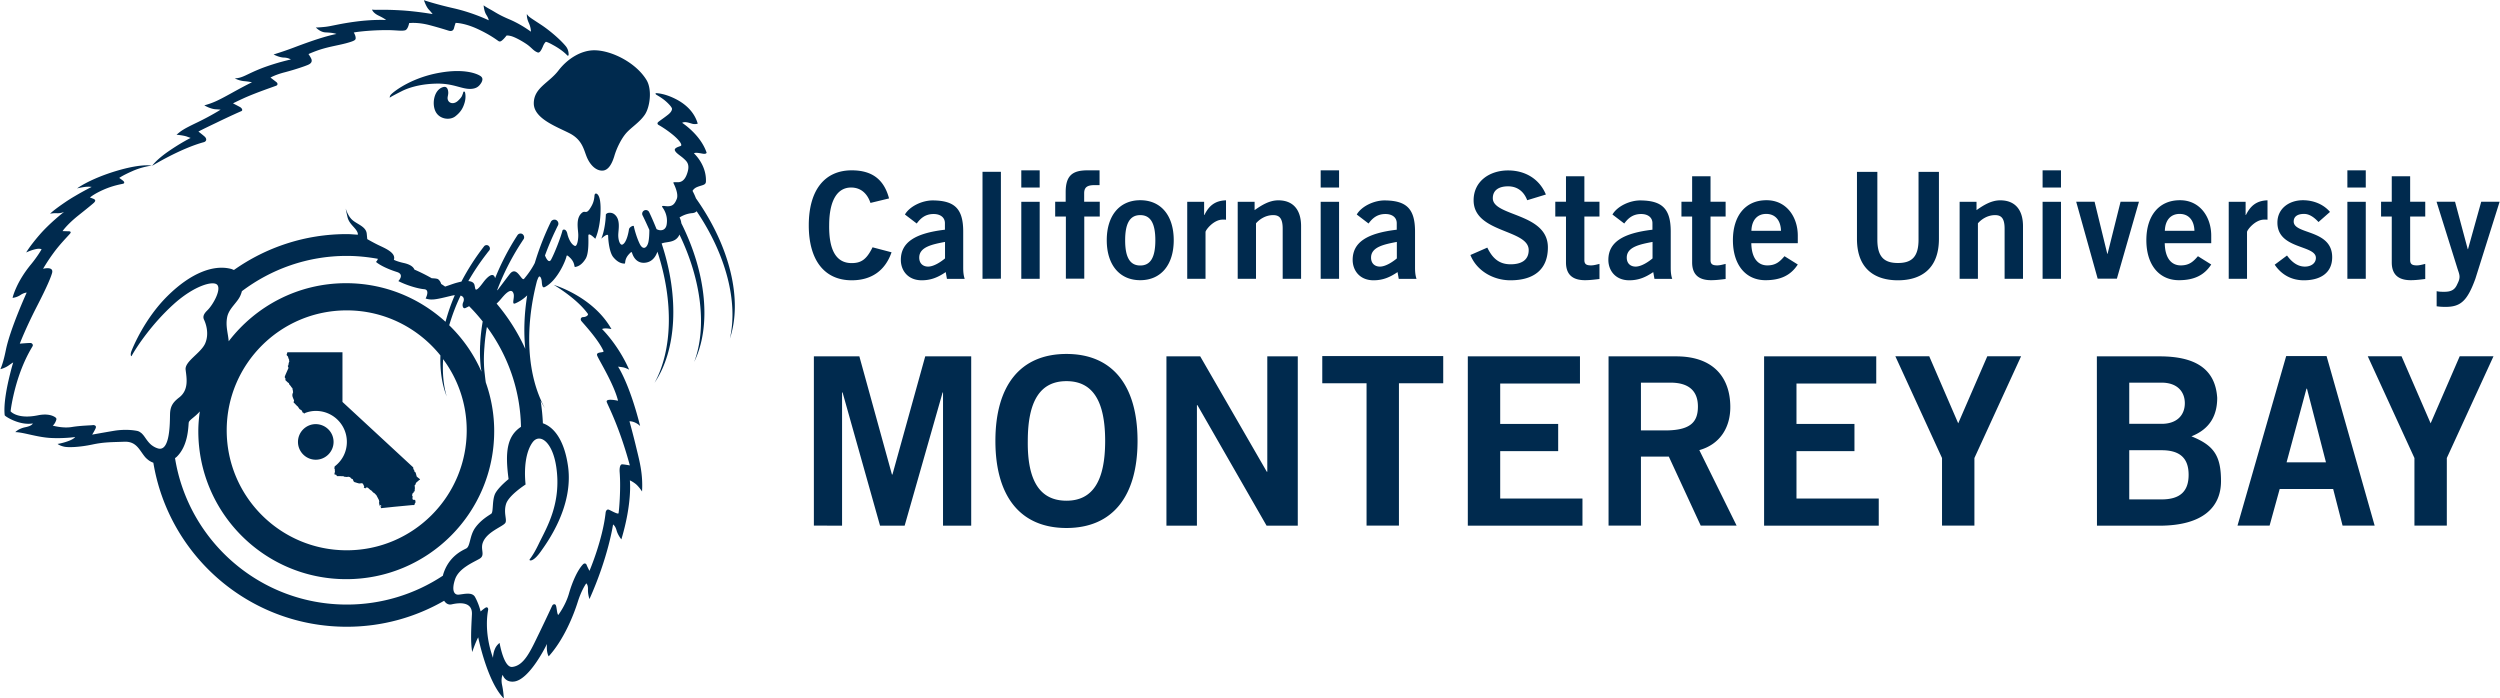 <svg xmlns="http://www.w3.org/2000/svg" width="250.1" height="69.86" viewBox="0 0 250.1 69.86"><path fill="#002A4E" d="M87.08 20.3c-.3-.9-.93-1.54-1.94-1.54-1.36 0-2.19 1.27-2.19 3.78-.03 2.5.71 3.78 2.25 3.78.92 0 1.48-.33 2.09-1.58l1.9.5c-.64 1.85-2.03 2.8-3.98 2.8-2.73 0-4.3-2-4.3-5.5s1.57-5.5 4.3-5.5c2.04 0 3.23.92 3.73 2.81l-1.86.45zm7.65 7.59l-.12-.67c-.74.5-1.44.82-2.4.82-1.39 0-2.09-.99-2.09-2.04 0-1.75 1.42-2.67 4.41-3.02v-.65c0-.59-.47-.92-1.13-.92-.86 0-1.33.46-1.69.95l-1.18-.9c.47-.82 1.75-1.44 2.87-1.41 2.07.04 2.96.8 2.96 3.11v3.63c0 .38.03.77.15 1.11h-1.78v-.01zm-.19-3.69c-1.23.24-2.58.49-2.58 1.57 0 .58.37.9.89.9.58 0 1.3-.49 1.69-.82V24.2zm3.75 3.69v-10.7h1.84v10.69l-1.84.01zm3.88-9.13v-1.72h1.84v1.72h-1.84zm1.84 9.13h-1.84v-7.7h1.84v7.7zm4.46-6.23v6.22h-1.84v-6.22h-1.07v-1.48h1.05v-.95c0-1.66.67-2.19 2.18-2.19H110v1.48h-.5c-.77 0-1.04.24-1.04.83v.83h1.56v1.48h-1.55zm5.6-1.63c2.09 0 3.35 1.55 3.35 4 0 2.44-1.26 4-3.35 4s-3.35-1.56-3.35-4 1.26-4 3.35-4zm0 1.49c-1.02 0-1.51.8-1.51 2.52s.49 2.52 1.51 2.52 1.51-.8 1.51-2.52-.49-2.52-1.51-2.52zm4.7 6.37v-7.7h1.69v1.32h.03c.44-.92 1.07-1.44 2.16-1.47v1.94c-.09-.01-.19-.01-.33-.01-.92 0-1.72 1.05-1.72 1.24v4.68h-1.83zm5.05 0v-7.7h1.69v.83c.68-.48 1.47-.98 2.37-.98 1.54 0 2.28 1.01 2.28 2.58v5.27h-1.84v-5.01c0-1.04-.33-1.36-.95-1.36-.8 0-1.41.46-1.72.82v5.55h-1.83zm8.3-9.13v-1.72h1.84v1.72h-1.84zm1.84 9.13h-1.84v-7.7h1.84v7.7zm5.97 0l-.12-.67c-.74.5-1.44.82-2.4.82-1.39 0-2.09-.99-2.09-2.04 0-1.75 1.42-2.67 4.41-3.02v-.65c0-.59-.47-.92-1.13-.92-.86 0-1.33.46-1.69.95l-1.18-.9c.47-.82 1.75-1.44 2.87-1.41 2.07.04 2.96.8 2.96 3.11v3.63c0 .38.03.77.15 1.11h-1.78v-.01zm-.19-3.69c-1.23.24-2.58.49-2.58 1.57 0 .58.37.9.89.9.58 0 1.3-.49 1.69-.82V24.2zm13.04-4.17c-.31-.83-.95-1.39-1.91-1.39-.89 0-1.53.36-1.53 1.19 0 1.84 5.51 1.45 5.51 4.92 0 2.19-1.38 3.29-3.75 3.29-1.75 0-3.39-.98-4-2.53l1.69-.74c.49 1.01 1.13 1.67 2.33 1.67 1.02 0 1.81-.38 1.81-1.42 0-2.1-5.51-1.69-5.51-4.98 0-1.91 1.6-2.99 3.45-2.99 1.72 0 3.14.86 3.78 2.41l-1.87.57zm3.88.15v-2.55h1.84v2.55h1.51v1.48h-1.51v4.36c0 .41.21.53.67.53.28 0 .58-.09.84-.15v1.51c-.5.06-.95.12-1.45.12-1.36 0-1.9-.68-1.9-1.78v-4.59h-1.07v-1.48h1.07zm8.85 7.71l-.12-.67c-.74.5-1.44.82-2.4.82-1.39 0-2.09-.99-2.09-2.04 0-1.75 1.42-2.67 4.41-3.02v-.65c0-.59-.47-.92-1.13-.92-.86 0-1.33.46-1.69.95l-1.18-.9c.47-.82 1.75-1.44 2.87-1.41 2.07.04 2.96.8 2.96 3.11v3.63c0 .38.03.77.15 1.11h-1.78v-.01zm-.19-3.69c-1.23.24-2.58.49-2.58 1.57 0 .58.37.9.89.9.58 0 1.3-.49 1.69-.82V24.2zm3.96-4.02v-2.55h1.84v2.55h1.51v1.48h-1.51v4.36c0 .41.21.53.67.53.28 0 .58-.09.84-.15v1.51c-.5.06-.95.12-1.45.12-1.36 0-1.9-.68-1.9-1.78v-4.59h-1.07v-1.48h1.07zm5.92 4.15c.03 1.6.74 2.22 1.6 2.22s1.26-.39 1.72-.92l1.33.83c-.71 1.1-1.75 1.57-3.23 1.57-2 0-3.26-1.56-3.26-4 0-2.45 1.26-4 3.35-4 2.02-.01 3.14 1.69 3.14 3.54v.76h-4.65zm2.97-1.24c-.03-1.07-.59-1.69-1.48-1.69s-1.45.62-1.48 1.69h2.96zm13.76-5.9h2.04v6.7c0 3.12-1.92 4.15-4.1 4.15-2.18 0-4.1-1.02-4.1-4.15v-6.7h2.04v6.78c0 1.73.68 2.34 2.06 2.34s2.06-.61 2.06-2.34v-6.78zm4.11 10.7v-7.7h1.69v.83c.68-.48 1.47-.98 2.37-.98 1.54 0 2.28 1.01 2.28 2.58v5.27h-1.84v-5.01c0-1.04-.33-1.36-.95-1.36-.8 0-1.41.46-1.72.82v5.55h-1.83zm8.3-9.13v-1.72h1.84v1.72h-1.84zm1.84 9.13h-1.84v-7.7h1.84v7.7zm1.52-7.71h1.84l1.27 5.21h.03l1.3-5.21h1.84l-2.21 7.7h-1.92l-2.15-7.7zm8.86 4.15c.03 1.6.74 2.22 1.6 2.22s1.26-.39 1.72-.92l1.33.83c-.71 1.1-1.75 1.57-3.23 1.57-2 0-3.26-1.56-3.26-4 0-2.45 1.26-4 3.35-4 2.02-.01 3.14 1.69 3.14 3.54v.76h-4.65zm2.97-1.24c-.03-1.07-.59-1.69-1.48-1.69s-1.45.62-1.48 1.69h2.96zm3.43 4.8v-7.7h1.69v1.32h.03c.45-.92 1.07-1.44 2.16-1.47v1.94c-.09-.01-.19-.01-.33-.01-.92 0-1.72 1.05-1.72 1.24v4.68h-1.83zm8.98-5.68c-.37-.4-.86-.81-1.44-.81-.71 0-1.04.3-1.04.76 0 1.32 3.85.76 3.85 3.57 0 1.6-1.21 2.31-2.83 2.31-1.23 0-2.24-.55-2.92-1.56l1.23-.92c.43.59 1.01 1.11 1.79 1.11.65 0 1.1-.36 1.1-.87 0-1.32-3.85-.84-3.85-3.53 0-1.44 1.21-2.24 2.55-2.24 1.02 0 2.04.38 2.71 1.17l-1.15 1.01zm2.89-3.45v-1.72h1.84v1.72h-1.84zm1.84 9.13h-1.84v-7.7h1.84v7.7zm2.6-7.71v-2.55h1.84v2.55h1.51v1.48h-1.51v4.36c0 .41.21.53.67.53.28 0 .58-.09.84-.15v1.51c-.5.06-.95.12-1.45.12-1.36 0-1.9-.68-1.9-1.78v-4.59h-1.07v-1.48h1.07zm4.49 8.95c.28.06.5.06.77.06.64 0 .99-.18 1.22-.61.18-.37.3-.59.3-.9 0-.28-.15-.61-.24-.92l-2.06-6.58h1.85l1.27 4.74h.03l1.32-4.74h1.84l-2.43 7.72c-.81 2.21-1.47 2.8-2.98 2.8-.45 0-.67-.03-.89-.06v-1.51zM81.42 52.58V35.65h4.55l3.26 11.82h.05l3.28-11.82h4.6v16.94h-2.82V39.26h-.04l-3.8 13.33h-2.46l-3.75-13.33h-.05v13.33l-2.82-.01zm25.27.24c-4.62 0-7.11-3.17-7.11-8.71s2.49-8.7 7.11-8.7 7.11 3.17 7.11 8.7-2.49 8.71-7.11 8.71zm0-14.69c-2.65 0-3.87 2.02-3.87 5.98-.05 3.97 1.2 5.98 3.87 5.98 2.65 0 3.87-2.02 3.87-5.98 0-3.96-1.22-5.98-3.87-5.98zm10 14.45V35.65h3.38l6.66 11.54h.05V35.65h3.05v16.94h-3.12l-6.92-12.06h-.05v12.06h-3.05v-.01zm27.69-16.96v2.72h-4.43v14.24h-3.24V38.34h-4.43v-2.72h12.1zm2.46 16.96V35.65h11.22v2.72h-7.98v4.04h5.8v2.72h-5.8v4.74h8.23v2.72h-11.47v-.01zm14.08 0V35.65h6.76c3.85 0 5.4 2.23 5.42 5.02.02 2.09-1.03 3.78-3.1 4.36l3.73 7.55h-3.59l-3.19-6.9h-2.79v6.9h-3.24zm3.24-9.52h2.39c2.53 0 3.31-.8 3.31-2.39 0-1.6-.96-2.39-2.74-2.39h-2.96v4.78zm12.32 9.52V35.65h11.22v2.72h-7.98v4.04h5.8v2.72h-5.8v4.74h8.23v2.72h-11.47v-.01zm19.42-10.23l2.91-6.71h3.38l-4.67 10.18v6.76h-3.24v-6.76l-4.67-10.18H193l2.9 6.71zm13.87-6.7h6.29c3.38 0 5.56 1.13 5.75 4.15 0 1.76-.73 3.12-2.58 3.85 2.21.89 2.96 1.9 2.96 4.48 0 2.63-1.85 4.46-6.17 4.46h-6.24l-.01-16.94zm3.24 6.75h3.24c1.55 0 2.32-.89 2.32-2.06s-.77-2.06-2.32-2.06h-3.24v4.12zm0 7.56h3.24c1.88 0 2.7-.84 2.7-2.46s-.82-2.46-2.7-2.46h-3.24v4.92zm15.7-14.34h4.04l4.81 16.96h-3.21l-.94-3.66h-5.35l-1.01 3.66h-3.21l4.87-16.96zm.04 10.63h3.94l-1.9-7.37h-.05l-1.99 7.37zm14.41-3.9l2.91-6.71h3.38l-4.67 10.18v6.76h-3.24v-6.76l-4.67-10.18h3.38l2.91 6.71zm-180.19-.21c.62.01 1.07.48 1.07.48-1.08-4.29-2.21-5.94-2.21-5.94s.19.02.46.06.65.24.65.24c-1.11-2.52-2.71-4.06-2.71-4.06.26-.15.94 0 .94 0-1.85-3.28-5.77-4.42-5.77-4.42s2.28 1.33 3.4 2.88c.11.15-.19.34-.44.34s-.32.21-.21.38c.11.16 1.68 1.81 2.22 3.01.11.23-.81.02-.62.48.18.46 1.66 2.81 2.08 4.5 0 0-1.27-.29-1.13.13.15.42 1.26 2.47 2.31 6.34 0 0-.48-.09-.75-.11s-.29.5-.27.77c.14 1.75-.07 3.96-.11 4.12s-.8-.29-.97-.35c-.17-.07-.29.09-.32.27-.3 2.78-1.62 5.85-1.62 5.85s-.23-.44-.29-.61c-.07-.16-.23-.16-.34-.06-.56.57-1.1 1.8-1.43 2.97-.34 1.17-1.06 2.11-1.06 2.11-.13-.08-.15-.77-.24-.96-.08-.19-.31-.11-.37.04-.07.14-.44.96-1.29 2.72-.86 1.76-1.49 3.27-2.71 3.4-.85.09-1.26-2.4-1.26-2.4s-.31.21-.47.61c-.18.4-.19.88-.19.88-.93-2.59-.53-4.54-.49-4.77.04-.23-.1-.34-.25-.25-.15.08-.5.38-.5.38-.09-.38-.27-.92-.56-1.45-.3-.52-1.09-.28-1.65-.23-.46.03-.71-.46-.34-1.55.38-1.1 1.83-1.68 2.44-2.04.59-.34.1-.88.31-1.55.36-1.15 2.05-1.66 2.28-2.05.18-.32-.2-.98.06-1.86.25-.88 1.96-1.97 1.96-1.97-.17-1.61.01-3.28.7-4.22s1.99-.11 2.37 2.47c.54 3.65-.99 6.11-1.73 7.64-.73 1.53-1.02 1.59-.93 1.68.09.08.46.04 1.09-.84.63-.89 3.3-4.49 2.75-8.53-.41-2.96-1.68-4.28-2.99-4.43.16.02.32.06.47.11-.03-.75-.11-1.5-.22-2.23v-.01c.14.25.27.49.42.72-1.76-3.21-2.06-7.84-.79-12.73.07-.17.11-.3.15-.35.13-.25.31.07.33.45.03.39.07.64.32.51 1.24-.64 2.07-2.64 2.15-3.06.03-.17.15-.06.31.09.58.53.43.98.55.97.35-.05.72-.27 1.06-.83s.27-1.9.27-2.3c0-.41.69.31.69.31s.45-.88.52-2.49c.06-1.2-.09-1.72-.26-1.92-.14-.17-.33-.17-.34.12-.04.47-.14.82-.49 1.33-.34.49-.45.13-.72.33-.72.54-.41 1.68-.41 2.27s-.15 1.16-.35 1.07c-.44-.18-.69-.95-.74-1.2-.11-.54-.45-.47-.49-.34-.16.65-.75 2.18-1.13 2.9-.21.41-.48-.04-.62-.4.31-.85.67-1.71 1.08-2.56.07-.15.14-.3.22-.45.1-.2.01-.44-.19-.54-.19-.09-.44 0-.53.2a27.76 27.76 0 0 0-1.6 4.1c-.3.59-.68 1.12-1.07 1.58-.26.3-.72-1.37-1.43-.48-.22.28-.93 1.23-1.18 1.56-.04.05-.07.07-.09.07.6-1.58 1.39-3.17 2.39-4.72.09-.13.17-.27.26-.39.11-.17.05-.39-.11-.51a.363.363 0 0 0-.51.12c-.91 1.4-1.65 2.85-2.23 4.29-.19-.74-.86-.01-1.15.37-.32.43-.71.94-.82.72-.02-.04-.05-.22-.08-.36-.05-.3-.31-.42-.63-.44.53-.92 1.14-1.84 1.83-2.73.08-.11.17-.22.26-.33.12-.14.08-.35-.06-.47a.323.323 0 0 0-.46.06 23.48 23.48 0 0 0-2.26 3.52c-.27.06-.53.13-.72.19-.33.11-.66.23-.91.31-.13-.09-.26-.18-.39-.26-.01-.03-.02-.05-.03-.08a.87.87 0 0 0-.25-.37c-.06-.06-.17-.08-.31-.1-.09-.01-.2-.02-.32-.02h-.07.04c-.56-.32-1.14-.61-1.74-.87-.14-.35-.57-.55-1.07-.66-.68-.15-.99-.32-.99-.32.24-.66-.78-1.11-1.37-1.39-.59-.27-1.29-.68-1.29-.68l-.05-.53c-.06-.7-.89-.93-1.39-1.34-.5-.4-.71-1.18-.71-1.18s0 .1.17.83c.16.73.82 1.06 1.01 1.57.03.07.03.14.03.21-.37-.02-.73-.06-1.11-.06-4.21 0-8.1 1.34-11.29 3.59-.12-.05-.22-.1-.37-.13-1.71-.4-3.94.43-6.26 2.72s-3.48 5.17-3.62 5.52c-.13.34-.05.59.02.48.57-1.02 2.07-3.23 4.16-5.13 2.08-1.9 4.08-2.46 4.43-1.94.36.52-.47 1.98-1 2.5-.23.23-.54.55-.35.95.19.4.54 1.41.11 2.39-.44.97-2.06 1.79-1.95 2.62.1.83.34 2.01-.64 2.77-.64.49-.9.89-.92 1.69-.02.81.02 3.78-1.21 3.41-.27-.08-.48-.21-.66-.35-.31-.26-.51-.58-.71-.86-.08-.11-.16-.2-.25-.29-.02-.02-.05-.04-.08-.06a.818.818 0 0 0-.37-.19c-.85-.17-1.75-.11-2.34-.01-1.41.24-2.17.38-2.17.38s.24-.38.35-.64c.11-.27-.15-.33-.3-.31-.14.03-1.19.04-2.09.19-.9.15-1.9-.14-1.9-.14.2-.17.33-.47.36-.62.02-.08-.02-.17-.2-.27-.18-.1-.68-.34-1.66-.14-2.06.42-2.72-.4-2.72-.4s.11-1.08.57-2.7c.7-2.43 1.58-3.69 1.64-3.84s-.08-.27-.17-.29c-.1-.03-1.12.06-1.12.06s.53-1.41 1.65-3.61c1.13-2.19 1.46-3.04 1.58-3.46.19-.71-.9-.42-.9-.42s.44-.77 1.07-1.62c.62-.85 1.5-1.74 1.63-1.9.07-.09.07-.14.05-.17s-.07-.05-.13-.06c-.12 0-.67-.02-.67-.02s.39-.6 1.51-1.51c1.12-.89 1.56-1.26 1.63-1.33.16-.16.17-.27.01-.36-.06-.04-.41-.16-.41-.16s.34-.33 1.35-.78c1-.44 1.78-.55 1.96-.6.18-.05.11-.17.07-.23-.03-.06-.45-.35-.45-.35s.31-.24 1.31-.68c1-.45 1.94-.55 1.94-.55s-1.14-.27-4.14.72c-2.32.78-3.33 1.56-3.33 1.56s.4-.1.79-.15c.1-.01.19-.02.27-.02.24-.01.4.02.4.02s-.77.38-1.68.92c-.31.18-.63.38-.94.59-1.25.85-1.54 1.17-1.54 1.17s.36-.07.66-.05c.41.03.74-.13.74-.13s-1.43 1.1-2.47 2.31c-1.03 1.2-1.32 1.75-1.32 1.75s.42-.21.89-.32c.48-.12.65 0 .65 0s-.39.7-1.06 1.51-1.16 1.63-1.47 2.32-.37 1.03-.37 1.03.39-.03.76-.27c.36-.25.65-.26.65-.26S1.02 32.89.59 35c-.17.83-.34 1.46-.55 1.93 0 0 .46-.1.84-.38.38-.27.44-.29.44-.29s-.15.48-.32 1.18c-.29 1.16-.66 2.93-.53 4.1.01.1 1.47 1.05 2.81.82 0 0-.05.24-.75.38-.69.14-1 .49-1 .49.8.01 2.11.49 3.47.58 1.36.08 2.52-.09 2.52-.09s-.1.17-.57.36c-.62.25-1.19.33-1.19.33s.17.16.63.27 1.62.05 2.85-.21c1.22-.26 1.98-.23 3.21-.28 1.23-.04 1.49.86 2.09 1.56.1.11.22.21.35.31.13.09.28.17.45.23 1.54 9.31 9.6 16.41 19.35 16.41 3.55 0 6.87-.95 9.74-2.6.19.29.45.43.75.36.83-.19 2.09-.27 2.03 1s-.16 2.7.03 3.77c0 0 .33-.99.6-1.47 0 0 .89 4.43 2.56 6.11 0 0-.02-.61-.17-1.32-.15-.7.06-1.04.06-1.04s.19.73 1.05.68c1.61-.07 3.38-3.77 3.38-3.77-.08.88.17 1.24.17 1.24 1.53-1.68 2.5-4.15 2.9-5.42.4-1.27.86-1.88.86-1.88s.19.13.17.61.15.96.15.96c1.89-4.21 2.36-7.46 2.36-7.46s.22.11.35.59c.13.48.48.9.48.9 1.11-3.69.85-5.9.85-5.9s.19.06.55.33c.35.27.67.78.67.78.1-1.74-.24-2.99-.55-4.27-.31-1.32-.71-2.76-.71-2.76zM50.66 29.33c.47-.4.66-.2.73.1.09.4-.24 1.09.16.92.49-.21.88-.5 1.19-.8-.3 1.88-.36 3.68-.19 5.35-.75-1.65-1.72-3.17-2.87-4.53.39-.35.63-.74.98-1.04zm-4.32.91c-.14.3-.03.68.21.58.13-.06.26-.12.38-.19.48.48.93.99 1.36 1.53-.13.75-.21 1.49-.25 2.21 0 .06 0 .12-.01.17-.03.7-.01 1.38.05 2.03v.03c.02.2.06.39.09.59-.77-1.76-1.87-3.33-3.23-4.65.29-.98.66-1.98 1.14-2.97.4.12.35.47.26.67zm-2.01 5.69c1.48 1.99 2.36 4.45 2.36 7.12 0 6.63-5.38 12-12 12-6.63 0-12.01-5.37-12.01-12 0-6.62 5.37-12 12.01-12 3.79 0 7.17 1.77 9.37 4.51-.05 1.5.15 2.9.63 4.1-.33-1.11-.44-2.38-.36-3.73zm-21.6-4.22c.19-.91 1.07-1.46 1.36-2.24.04-.1.08-.22.11-.34 2.92-2.2 6.55-3.53 10.49-3.53 1.06 0 2.1.11 3.11.29-.04.19-.19.31-.19.31.45.38 1.3.76 2.1 1.01s.14.91.14.91c.85.43 1.93.75 2.57.81.64.04.16.93.16.93.59.2 1.04.1 2.48-.25.16-.04.31-.07.44-.08-.39.89-.69 1.78-.93 2.66-2.63-2.39-6.11-3.86-9.95-3.86-4.79 0-9.03 2.28-11.74 5.81-.07-.85-.33-1.53-.15-2.43zm21.62 25.71c-.02.06-.03.11-.04.17a17.4 17.4 0 0 1-9.61 2.89c-8.68 0-15.86-6.35-17.19-14.65l-.01.01c.06-.05.13-.09.19-.15 1.15-1.13 1.14-2.99 1.19-3.4.03-.28.59-.53 1.11-1.13-.09.65-.15 1.3-.15 1.97 0 8.18 6.63 14.81 14.8 14.81 8.18 0 14.8-6.63 14.8-14.81 0-1.71-.3-3.34-.84-4.87-.04-.26-.07-.53-.1-.81-.04-.32-.07-.64-.08-.97-.02-.47-.01-.95.02-1.44.01-.18.03-.36.04-.55.05-.58.12-1.17.23-1.77v-.02c2.07 2.81 3.34 6.26 3.41 10-1.39.92-1.61 2.48-1.24 5.23 0 0-.96.76-1.32 1.41-.35.65-.18 1.88-.41 2.05s-1.02.59-1.61 1.41c-.58.82-.48 1.86-.9 2.07-.41.21-1.73.78-2.29 2.55zM20.4 14.22c-2.39.65-5.18 2.37-5.18 2.37s.38-.59 1.69-1.49c1.24-.85 2.16-1.3 2.16-1.3-.13-.05-.25-.09-.38-.14-.39-.13-1.03-.18-1.03-.18.49-.42.69-.57 2.11-1.25 1.42-.69 2.3-1.26 2.3-1.26-.18-.02-.35-.03-.53-.04-.54-.05-1.1-.39-1.1-.39.88-.25 1.3-.44 2.73-1.23 1.42-.79 2.04-1.08 2.04-1.08s-.4-.08-.77-.11c-.56-.05-.95-.28-.95-.28.8-.03 1.13-.4 2.68-1.01 1.55-.59 2.93-.88 2.93-.88s-.29-.19-.72-.19c-.47-.02-1.01-.31-1.01-.31 1.97-.62 2.05-.74 3.98-1.4 1.54-.52 2.31-.65 2.31-.65-.29-.11-.68-.14-1.13-.16-.52-.04-.93-.49-.93-.49s.22.01.9-.06 1.36-.3 3.1-.53c1.75-.23 3.03-.16 3.03-.16s-.18-.16-.76-.44c-.58-.28-.65-.6-.65-.6.09.01.17.02.26.02.26.02.92-.04 2.54.05s3.26.38 3.26.38-.12-.17-.38-.45c-.27-.28-.49-.94-.49-.94s1.12.39 3.07.83c1.95.46 3.41 1.18 3.41 1.18s0-.18-.24-.55c-.23-.36-.27-.95-.27-.95s.13.12.68.42c.5.27.81.53 1.93 1 1.19.51 2.12 1.22 2.12 1.22s.03-.37-.23-.93c-.22-.49-.17-.84-.17-.84s.04.08.12.17c.16.18.52.39 1.38.96.86.58 1.85 1.44 2.39 2.09.32.39.29.85.28.9-.02.04-.08.08-.12.03-.36-.38-.9-.76-1.44-1.05-.53-.3-.71-.32-.71-.32s-.16.12-.29.45c-.14.33-.32.69-.52.62-.46-.17-.57-.46-1.14-.85-.57-.38-1.17-.69-1.53-.79-.36-.09-.46-.05-.46-.05s-.14.19-.3.35c-.16.15-.31.32-.5.2-.25-.17-.91-.68-2.24-1.28-1.25-.55-2.05-.54-2.05-.54s-.1.27-.16.52c-.07.26-.25.34-.53.26-.27-.08-.8-.26-1.97-.57-1.18-.3-1.99-.19-1.99-.19s-.11.63-.4.72c-.29.08-.69.02-1.38-.01-.7-.02-1.58 0-2.64.09-1.05.1-1.12.15-1.12.15s.2.28.19.58c-.01.17-.15.27-1.01.5-.86.22-1.54.31-2.48.6-.69.22-1.23.47-1.23.47s.24.34.3.52c.08.25-.05.44-.38.57-.38.16-1.27.46-2.25.72-.99.25-1.47.54-1.47.54s.47.36.61.47c.13.12.12.28-.03.34-.16.07-2.04.7-3.29 1.27-.72.33-1.04.5-1.04.5s.58.3.72.38.31.31.11.4c-.21.09-.99.43-2.56 1.19-1.57.75-1.73.85-1.73.85s.53.41.65.53c.24.26.11.47-.1.53zm39.05-9.19c1.72 0 4.18 1.24 5.23 2.98.57.94.35 2.69-.17 3.46s-1.35 1.26-1.87 1.85c-.52.6-.98 1.58-1.19 2.32-.23.74-.59 1.43-1.21 1.43-.6 0-1.15-.51-1.49-1.25-.34-.75-.43-1.77-1.72-2.46-1.29-.67-3.63-1.48-3.63-3.02s1.49-2.03 2.44-3.25c.94-1.24 2.31-2.06 3.61-2.06zm13.57 28.83c.83-3.63-.37-8.36-3.33-12.73-.09.1-.22.17-.42.19-.74.05-1.29.44-1.29.44s.14.21.18.57c2.55 5.09 3 10.35 1.29 13.87 1.27-3.4.75-8.13-1.48-12.74-.01.03-.02.06-.03.08-.4.79-1.28.61-1.75.82 1.8 5.41 1.49 10.69-.71 13.94 1.78-3.25 1.93-8.12.29-13.12-.21.59-.61 1.08-1.33 1.11-.89.03-1.16-.83-1.21-.99-.04-.16-.15-.04-.29.11-.52.55-.33.96-.46.96-.35 0-.74-.17-1.14-.66-.39-.49-.5-1.73-.5-2.1 0-.38-.69.27-.69.27s.4-.86.46-2.43c0 0 .1-.15.3-.16.21-.02.37.02.53.13.69.52.41 1.57.41 2.12s.2 1.01.41.93c.43-.17.63-1.28.66-1.52s.47-.44.49-.32c.01.13.24 1.04.57 1.73.32.69.73.49.88-.12.08-.35.1-.86.1-1.24-.15-.34-.31-.69-.48-1.05-.07-.14-.13-.28-.2-.41-.09-.18-.01-.4.17-.49.19-.09.4-.01.49.17.27.56.51 1.13.74 1.7.39.22.91.15 1.01-.45.17-.99-.37-1.65-.44-1.76-.06-.11.03-.13.32-.09.68.08.91-.17 1.13-.71.22-.53-.28-1.49-.33-1.6s.13-.08.45-.08c.31 0 .66-.16.89-.79.38-1.01-.02-1.3-.33-1.59-.31-.28-.75-.52-.86-.79-.12-.26.41-.39.58-.46.17-.08-.05-.5-.77-1.1-.72-.59-1.34-.94-1.45-1-.1-.06-.14-.16-.07-.25.06-.09.52-.38 1-.76.49-.38.41-.64.41-.64s-.03-.19-.57-.68c-.41-.37-.9-.63-1-.7-.06-.03-.11-.15-.02-.15.1 0 .87.03 1.95.58 1.09.55 1.9 1.37 2.22 2.47 0 0-.27.1-.59 0-.31-.09-.7-.24-.97-.08 0 0 1.84 1.17 2.45 2.99 0 0-.04.17-.42.09-.4-.07-.69-.13-.85-.03 0 0 1.27 1.13 1.2 2.83-.02.37-.38.33-.9.55-.33.14-.44.38-.44.38s.19.34.34.74c3.43 4.84 4.68 10.19 3.4 14.02zM47.16 8.89c-.95.07-1.81-.59-3.63-.52-1.05.03-2.26.23-3.28.72-1.01.51-1.23.65-1.25.68-.02.04-.03-.17.12-.32.39-.4 2.19-1.73 4.96-2.19 2.17-.37 3.42.02 3.91.3.25.14.37.33.17.7-.22.37-.48.59-1 .63zm-2.33 1.16c.15.31.6.4 1 .02.39-.37.39-.49.45-.64.06-.14.06-.22.08-.24.05-.05.14-.04.16.06.03.08.11.51-.04 1.02-.15.5-.35.91-.92 1.36-.55.44-1.62.31-2-.5-.38-.8-.12-2.18.78-2.42.35-.1.46.19.49.41.07.4-.15.62 0 .93zM33.37 44.21c0 .98-.8 1.78-1.78 1.78s-1.78-.8-1.78-1.78.8-1.78 1.78-1.78c.99.01 1.78.8 1.78 1.78zM42 47.93l.02.06-.08.03-.31.27-.05.11.01.04-.11.11.03.32-.03.05.02.11-.05.15-.08.02.03.04-.11.12-.05.04.01.08-.03.09.06.07-.02.23.02.08.05.05h.15l.08.08v.21l-.06.07-.03.12-.05.05h-.19l-1.8.17-1.33.14v-.14l-.05-.07-.02-.04h.02l.1.08-.01-.08-.1-.07-.04.01-.05.06-.02-.02v-.07l.04-.04-.06-.14.03-.11-.03-.18-.25-.48-.19-.2-.13-.08-.2-.21-.07-.03-.07-.06-.2-.18-.11-.03-.08.03-.05.07-.17-.08.04-.08v-.05l-.12-.25-.09-.06-.32.03-.05-.03-.15-.03-.03-.02-.21-.06-.08-.07-.1-.23-.12-.04-.14-.15-.19-.05-.11.03-.29-.03-.08-.05-.64-.01-.08-.13-.16-.03-.01-.09.05-.2-.02-.12.02-.06-.06-.12.01-.04v-.08l.02-.1c.74-.56 1.22-1.44 1.22-2.45 0-1.72-1.39-3.1-3.1-3.1-.37 0-.72.07-1.04.19-.05.02-.1.06-.15.08l-.02-.05-.07-.06h-.05l-.07-.19-.16-.11-.08-.05-.12-.18-.06-.09-.07-.03-.02-.04-.12-.12-.09-.1-.08-.06-.03-.06.05-.18-.07-.16-.07-.18-.03-.11v-.15l.03-.11.04-.1-.03-.23-.03-.09v-.09l-.11-.11-.04-.07-.11-.14-.07-.07-.03-.12-.11-.07-.23-.22-.02-.04.03-.09-.03-.07-.05-.07v-.1l.07-.18.3-.68-.07-.2.03-.07.04.02v-.14l.05-.2.04-.09-.06-.14h.05l-.08-.13-.04-.15-.03-.07-.09-.08-.03-.07.03-.08.05-.17h5.51v4.97l7.08 6.55v.09l.04.13.08.05-.04.09.16.16.11.4.31.25z"/></svg>